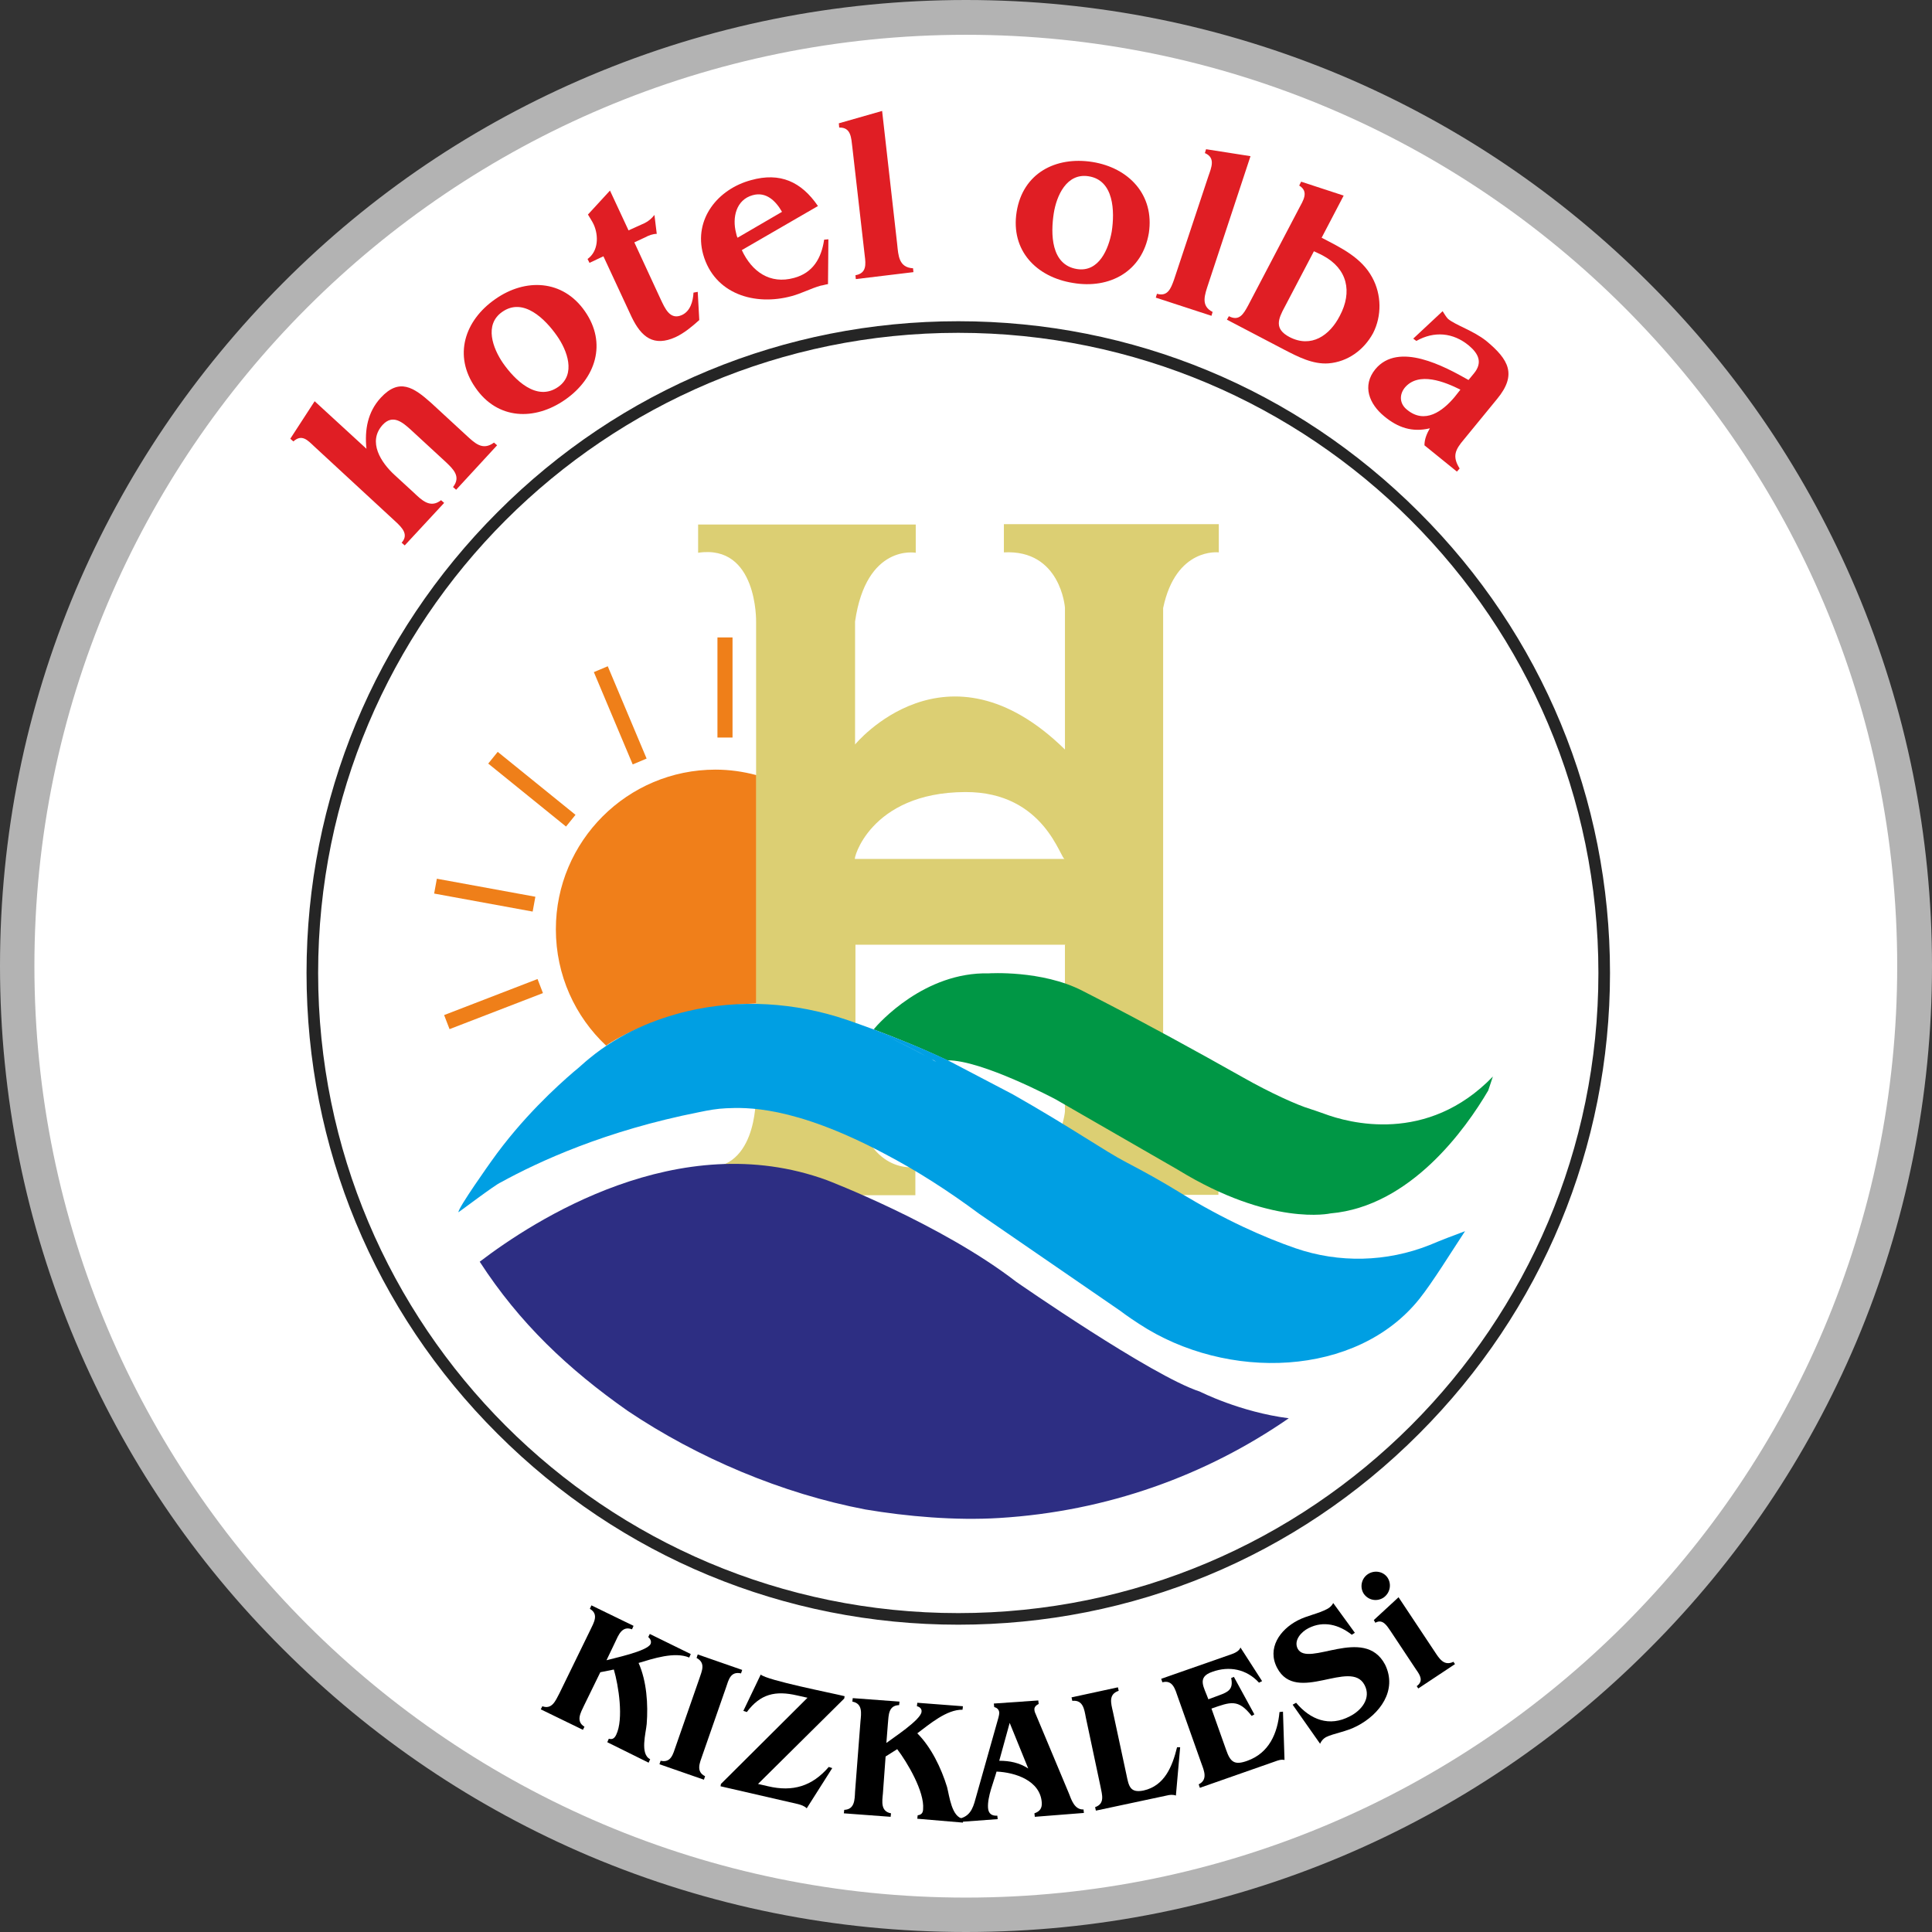 <?xml version="1.0" encoding="UTF-8"?>
<!DOCTYPE svg PUBLIC "-//W3C//DTD SVG 1.1//EN" "http://www.w3.org/Graphics/SVG/1.1/DTD/svg11.dtd">
<!-- Creator: CorelDRAW 2017 -->
<svg xmlns="http://www.w3.org/2000/svg" xml:space="preserve" width="143.319mm" height="143.319mm" version="1.1" style="shape-rendering:geometricPrecision; text-rendering:geometricPrecision; image-rendering:optimizeQuality; fill-rule:evenodd; clip-rule:evenodd"
viewBox="0 0 3746.74 3746.74"
 xmlns:xlink="http://www.w3.org/1999/xlink">
 <rect x="0" y="0" width="3746.74" height="3746.74" fill="#333333" stroke="none"/>
 <defs>
  <style type="text/css">
   <![CDATA[
    .fil3 {fill:black}
    .fil9 {fill:#009745}
    .fil10 {fill:#009FE3}
    .fil2 {fill:#252525}
    .fil8 {fill:#2D2E83}
    .fil1 {fill:#B3B3B3}
    .fil7 {fill:#DCCF73}
    .fil4 {fill:#E01E24}
    .fil6 {fill:#EF7F19}
    .fil5 {fill:#F07F1A}
    .fil0 {fill:white}
   ]]>
  </style>
 </defs>
 <g id="Layer_x0020_1">
  <g id="_2551809101952">
   <circle class="fil0" cx="1873.37" cy="1873.37" r="1859.13"/>
   <g>
    <g>
     <path class="fil1" d="M1873.37 67.47c997.78,0 1805.9,808.87 1805.9,1805.9 0,997.03 -808.87,1806.65 -1805.9,1806.65 -997.03,0 -1806.65,-808.87 -1806.65,-1806.65 0,-997.78 808.87,-1805.9 1806.65,-1805.9l0 0zm0 -67.47c-252.63,0 -498.52,49.48 -729.41,146.93 -223.39,94.46 -423.55,229.39 -595.22,401.81 -171.67,172.42 -307.35,372.58 -401.81,595.22 -97.45,230.89 -146.93,476.78 -146.93,729.41 0,252.63 49.48,498.52 146.93,729.41 94.46,223.39 229.39,423.55 401.81,595.22 172.42,172.42 372.58,307.35 595.22,401.81 230.89,97.45 476.78,146.93 729.41,146.93 252.63,0 498.52,-49.48 729.41,-146.93 223.39,-94.46 423.55,-229.39 595.22,-401.81 172.42,-172.42 307.35,-372.58 401.81,-595.22 97.45,-230.89 146.93,-476.78 146.93,-729.41 0,-252.63 -49.48,-498.52 -146.93,-729.41 -94.46,-223.39 -229.39,-423.55 -401.81,-595.22 -172.42,-172.42 -372.58,-307.35 -595.22,-401.81 -231.64,-97.45 -476.78,-146.93 -729.41,-146.93l0 0z"/>
    </g>
   </g>
   <g id="_2551809111808">
    <g>
     <path class="fil2" d="M1858.38 645.45c685.18,0 1241.42,555.49 1241.42,1241.42 0,685.18 -555.49,1241.42 -1241.42,1241.42 -685.93,0 -1241.42,-555.49 -1241.42,-1241.42 0,-685.93 555.49,-1241.42 1241.42,-1241.42l0 0zm0 -22.49c-337.34,0 -655.19,131.19 -893.58,370.33 -238.39,238.39 -370.33,556.24 -370.33,893.58 0,337.34 131.19,655.19 370.33,893.58 238.39,238.39 556.24,370.33 893.58,370.33 337.34,0 655.19,-131.19 893.58,-370.33 238.39,-238.39 370.33,-556.24 370.33,-893.58 0,-337.34 -131.19,-655.19 -370.33,-893.58 -239.14,-239.14 -556.24,-370.33 -893.58,-370.33l0 0z"/>
    </g>
   </g>
   <g>
    <path class="fil3" d="M1177.7 3378.66l3 -6.75c7.5,2.25 11.24,-1.5 14.24,-7.5 14.99,-30.74 4.5,-95.95 -4.5,-126.69l-26.24 5.25 -31.49 64.47c-6.75,14.24 -16.49,30.74 0.75,41.23l-3 6 -81.71 -39.73 3 -6c18.74,6.75 25.49,-10.5 32.98,-24.74l59.97 -122.94c6.75,-14.24 17.24,-30.74 -0.75,-41.23l3 -6.75 81.71 39.73 -3 6.75c-19.49,-7.5 -26.24,11.24 -32.98,25.49l-16.49 34.48c12.74,-3.75 78.71,-17.24 85.46,-31.49 2.25,-5.25 -0.75,-10.5 -4.5,-13.49l3 -6 79.46 38.98 -3 6.75c-28.49,-11.99 -70.47,2.25 -98.21,10.5 15.74,35.23 18.74,80.21 15.74,118.44 -1.5,17.24 -13.49,58.47 6.75,68.22l-3 6.75 -80.21 -39.73z"/>
    <path class="fil3" d="M1278.9 3421.4l2.25 -6.75c20.24,4.5 23.99,-12.74 29.24,-27.74l45.73 -131.19c5.25,-15.74 12.74,-30.74 -5.25,-40.48l2.25 -6.75 86.21 29.99 -2.25 6.75c-20.24,-4.5 -23.99,11.99 -29.24,27.74l-45.73 131.19c-5.25,14.99 -12.74,31.49 5.25,40.48l-2.25 6.75 -86.21 -29.99z"/>
    <path class="fil3" d="M1564.51 3506.86c-4.5,-4.5 -11.24,-6.75 -17.24,-8.25l-149.93 -34.48 0.75 -4.5 167.92 -167.17 -20.24 -4.5c-41.98,-9.75 -71.22,-3 -97.45,32.23l-6.75 -2.25 33.73 -70.47c11.99,11.24 138.68,35.98 162.67,41.98l-0.75 4.5 -167.17 165.67 19.49 4.5c47.98,11.24 85.46,0 117.69,-37.48l6.75 2.25 -49.48 77.97z"/>
    <path class="fil3" d="M1778.92 3527.1l0.75 -6.75c7.5,-0.75 10.5,-5.25 10.5,-11.99 3,-33.73 -30.74,-90.71 -50.23,-116.2l-22.49 14.24 -5.25 71.97c-1.5,15.74 -4.5,34.48 15.74,38.23l-0.75 6.75 -90.71 -6.75 0.75 -6.75c20.24,-0.75 20.24,-19.49 20.99,-35.23l10.5 -136.44c1.5,-15.74 4.5,-34.48 -15.74,-38.23l0.75 -6.75 90.71 6.75 -0.75 6.75c-20.99,0.75 -20.24,19.49 -21.74,35.23l-3 38.23c10.5,-8.25 67.47,-44.98 68.22,-60.72 0.75,-6 -4.5,-9.75 -9,-10.5l0.75 -6.75 88.46 6.75 -0.75 6.75c-30.74,-0.75 -64.47,28.49 -87.71,45.73 26.99,26.99 46.48,67.47 57.72,104.2 4.5,17.24 9,59.22 31.49,61.47l-0.75 7.5 -88.46 -7.5z"/>
    <path class="fil3" d="M2006.81 3523.35l-0.75 -6.75c10.5,-3.75 14.99,-9.75 14.24,-20.99 -3,-42.73 -51.73,-58.47 -87.71,-59.97 -5.25,19.49 -17.99,48.73 -16.49,70.47 0.75,11.24 7.5,15.74 17.99,14.99l0.75 6.75 -71.22 5.25 -0.75 -6.75c21.74,-6 25.49,-25.49 30.74,-44.23l42.73 -151.43c0.75,-3 1.5,-6 1.5,-9.75 -0.75,-6 -4.5,-9 -9.75,-10.5l-0.75 -6.75 86.21 -6 0.75 6.75c-4.5,2.25 -9,6 -8.25,11.24 0,3 1.5,6.75 3,9.75l63.72 152.18c5.25,13.49 11.24,32.23 28.49,31.49l0.75 6.75 -95.21 7.5zm-48.73 -182.16l-20.24 73.47c20.24,0 38.98,3.75 56.22,14.99l-35.98 -88.46z"/>
    <path class="fil3" d="M2280.43 3482.12c-6,-2.25 -11.99,-1.5 -17.99,0l-137.19 29.24 -1.5 -6.75c19.49,-6.75 13.49,-23.99 10.5,-39.73l-28.49 -134.19c-3,-15.74 -5.25,-34.48 -26.24,-32.23l-1.5 -6.75 89.96 -19.49 1.5 6.75c-20.24,6.75 -14.99,23.99 -11.24,40.48l26.24 122.19c4.5,21.74 6.75,35.98 32.98,30.74 41.23,-9 56.22,-47.23 65.22,-83.96l6 0 -8.25 93.71z"/>
    <path class="fil3" d="M2491.08 3413.15c-6.75,-1.5 -12.74,0.75 -18.74,3l-145.43 50.98 -2.25 -6.75c17.99,-9 10.5,-26.24 5.25,-40.48l-45.73 -128.94c-5.25,-14.99 -9.75,-33.73 -29.99,-28.49l-2.25 -6.75 137.19 -47.98c6,-2.25 14.24,-6 16.49,-12.74l41.98 65.22 -6 3c-23.99,-26.24 -57.72,-32.98 -90.71,-20.99 -30.74,10.5 -15.74,29.99 -7.5,53.22l20.24 -7.5c18.74,-6.75 28.49,-11.99 23.99,-33.73l5.25 -2.25 39.73 72.72 -5.25 3c-26.24,-33.73 -41.23,-26.99 -77.96,-14.24l28.49 80.21c8.25,23.99 16.49,29.99 41.23,20.99 41.98,-14.99 58.47,-53.22 62.22,-94.46l6.75 -0.75 3 93.71z"/>
    <path class="fil3" d="M2632.02 3347.18c-20.99,11.24 -45.73,14.24 -60.72,21.74 -5.25,3 -9,7.5 -11.24,12.74l-53.23 -75.72 6.75 -3.75c27.74,32.98 64.47,47.23 104.2,26.24 22.49,-11.24 41.98,-35.23 28.49,-60.72 -26.99,-51.72 -131.94,38.23 -169.42,-32.98 -20.24,-38.23 5.25,-74.21 39.73,-92.21 18.74,-9.75 39.73,-12.74 57.72,-22.49 4.5,-2.25 9,-6.75 11.24,-11.24l41.98 57.72 -6 3.75c-24.74,-19.49 -54.72,-27.74 -83.96,-12.74 -13.49,6.75 -29.24,23.24 -20.99,39.73 19.49,37.48 128.94,-45.73 169.42,30.74 24.74,50.23 -10.5,96.7 -53.97,119.2z"/>
    <path class="fil3" d="M2682.99 3098.3c-12.74,8.25 -29.24,5.25 -38.23,-7.5 -8.25,-12.74 -4.5,-29.99 8.25,-38.23 12.74,-8.25 29.99,-5.25 38.23,7.5 8.25,13.49 3.75,29.99 -8.25,38.23zm67.47 176.17l-3 -4.5c13.49,-9.75 6.75,-20.99 -0.75,-31.49l-50.23 -75.71c-6.75,-9.75 -14.99,-23.99 -29.24,-15.74l-3 -5.25 47.98 -44.23 69.72 104.95c9,13.49 17.99,29.24 36.73,20.24l3 4.5 -71.22 47.23z"/>
   </g>
   <g>
    <path class="fil4" d="M884.58 949.8l-6 -5.25c15.74,-20.24 0.75,-34.48 -14.24,-48.73l-67.47 -62.22c-16.49,-14.99 -35.23,-30.74 -54.72,-9.75 -29.99,32.98 -3,73.47 23.24,97.45l36.73 33.73c15.74,14.99 32.23,31.49 53.22,14.99l6 5.25 -76.46 82.46 -6 -5.25c14.24,-15.74 0.75,-29.24 -11.24,-40.48l-158.18 -146.18c-12.74,-11.99 -23.99,-24.74 -40.48,-9.75l-6 -5.25 47.23 -72.72 100.45 92.21c-3.75,-36.73 2.25,-71.22 27.74,-98.95 35.98,-38.98 63.72,-20.24 97.45,9.75l67.47 62.22c17.24,15.74 32.23,31.49 54.72,14.99l6 5.25 -79.46 86.21z"/>
    <path class="fil4" d="M1095.98 775.14c-59.22,41.23 -131.19,38.98 -173.92,-23.24 -43.48,-62.22 -20.99,-130.44 38.23,-171.67 58.47,-41.23 131.19,-38.23 173.92,23.24 43.48,62.22 20.99,130.44 -38.23,171.67zm-122.19 -170.17c-35.23,24.74 -17.99,70.47 1.5,98.95 22.49,32.23 65.22,75.71 107.2,46.48 35.23,-24.74 17.24,-71.22 -2.25,-98.95 -22.49,-32.23 -65.22,-75.71 -106.45,-46.48z"/>
    <path class="fil4" d="M1356.11 620.71c-14.24,12.74 -28.49,24.74 -45.73,32.98 -42.73,19.49 -66.72,0 -85.46,-38.98l-54.72 -117.69 -26.99 12.74 -3.75 -7.5c20.99,-14.99 21.74,-44.98 11.99,-66.72 -3,-6.75 -7.5,-12.74 -11.24,-19.49l42.73 -46.48 35.98 77.21 31.49 -14.24c7.5,-3.75 13.49,-9 18.74,-15.74l4.5 36.73c-7.5,0 -15.74,3 -22.49,6.75l-20.99 9.75 50.98 110.2c8.25,17.24 17.99,41.23 41.23,30.74 16.49,-7.5 21.74,-26.99 22.49,-43.48l8.25 -1.5 3 54.73z"/>
    <path class="fil4" d="M1605.75 550.99c-5.25,0.75 -9,2.25 -14.24,3 -18.74,5.25 -36.73,14.99 -56.22,20.24 -71.22,19.49 -149.93,-3.75 -171.67,-80.96 -18.74,-68.22 28.49,-126.69 92.96,-143.93 56.22,-15.74 97.45,3 129.69,50.23l-147.68 85.46c19.49,41.98 54.72,66.72 101.2,53.97 36.73,-9.75 53.22,-38.23 58.47,-74.21l8.25 -0.75 -0.75 86.96zm-146.18 -172.42c-32.23,9 -39.73,43.48 -32.23,72.72 0.75,3.75 1.5,6.75 3,9.75l86.21 -50.23c-11.99,-20.99 -30.74,-39.73 -56.97,-32.24z"/>
    <path class="fil4" d="M1659.72 541.25l-0.75 -7.5c21.74,-3.75 20.24,-20.99 17.99,-38.23l-23.99 -209.9c-2.25,-17.99 -2.25,-38.98 -25.49,-38.23l-0.75 -8.25 83.96 -23.99 29.24 258.63c2.25,21.74 3,44.98 30.74,46.48l0.75 7.5 -111.69 13.49z"/>
    <path class="fil4" d="M2081.02 548.74c-71.22,-11.24 -121.44,-62.97 -109.45,-137.93 11.99,-74.96 75.71,-107.95 146.93,-96.7 70.47,11.24 120.69,63.72 109.45,137.93 -12.74,74.96 -76.46,108.7 -146.93,96.7zm29.99 -206.9c-42.73,-6.75 -62.22,38.23 -67.47,71.97 -6,38.98 -6,99.7 44.98,107.95 42.73,6.75 61.47,-38.98 67.47,-72.72 6,-38.98 4.5,-99.7 -44.98,-107.2z"/>
    <path class="fil4" d="M2241.45 577.23l2.25 -7.5c20.99,6 26.99,-10.5 32.98,-26.99l66.72 -200.91c6,-17.24 14.24,-35.98 -6.75,-44.98l2.25 -7.5 86.21 13.49 -81.71 247.38c-6.75,20.99 -15.74,42.73 8.25,54.72l-2.25 7.5 -107.95 -35.23z"/>
    <path class="fil4" d="M2576.54 704.67c-30.74,2.25 -59.22,-12.74 -85.46,-26.24l-111.7 -58.47 3.75 -6.75c20.24,10.5 28.49,-4.5 37.48,-20.99l98.21 -187.41c8.25,-15.74 20.24,-32.98 0.75,-44.98l3.75 -7.5 82.46 26.99 -42.73 81.71c37.48,19.49 77.21,38.23 98.21,77.21 17.99,32.98 18.74,74.21 1.5,107.95 -18,32.99 -49.48,55.48 -86.22,58.48zm-11.24 -209.15c-5.25,-3 -11.24,-5.25 -17.24,-8.25l-56.22 107.2c-13.49,24.74 -20.99,43.48 9,59.22 41.98,21.74 77.96,-3 97.45,-41.23 24.73,-46.48 14.99,-91.46 -32.99,-116.95z"/>
    <path class="fil4" d="M2762.45 863.6c0,-11.99 4.5,-22.49 10.5,-32.98 -34.48,8.25 -62.22,-1.5 -88.46,-23.24 -29.24,-23.99 -43.48,-59.22 -17.24,-91.46 44.98,-53.97 134.19,-5.25 180.66,20.99l10.5 -12.74c17.24,-20.99 9,-38.23 -9.75,-53.97 -30.74,-25.49 -67.47,-28.49 -101.95,-9l-6 -4.5 56.97 -53.22c3,4.5 6.75,11.24 10.5,14.99 15.74,12.74 48.73,22.49 74.21,42.73 43.48,35.98 59.97,65.22 20.99,112.45l-64.47 78.71c-16.49,19.49 -23.24,32.23 -8.25,56.22l-5.25 6 -62.97 -50.98zm69.72 -107.95c-29.99,-14.99 -80.96,-35.98 -107.95,-3.75 -11.24,14.24 -9.75,31.49 4.5,42.73 34.48,28.49 68.97,3 92.21,-24.74l11.24 -14.24z"/>
   </g>
   <g>
    <g id="_2551809102976">
     <path class="fil5" d="M1466.31 1503.04c-25.49,-6.75 -51.73,-10.5 -78.71,-10.5 -170.92,0 -309.61,138.68 -309.61,309.61 0,89.21 37.48,169.42 97.45,225.64 0,0 102.7,-75.71 291.61,-81.71l0 -443.04 -0.75 0z"/>
     <rect class="fil6" x="1391.35" y="1236.17" width="29.24" height="194.16"/>
     <rect class="fil6" transform="matrix(0.922 -0.388 0.388 0.922 1151.67 1303.43)" width="29.24" height="194.16"/>
     <rect class="fil6" transform="matrix(0.629 -0.777 0.777 0.629 946.83 1480.81)" width="29.24" height="194.16"/>
     <rect class="fil6" transform="matrix(0.18 -0.984 0.984 0.18 841.936 1732.88)" width="29.24" height="194.16"/>
     <rect class="fil6" transform="matrix(0.933 -0.36 0.36 0.933 861.287 1968.53)" width="194.16" height="29.24"/>
    </g>
    <g>
     <path class="fil7" d="M2255.69 2158.99l-0.75 -297.61 -189.66 -29.24 0 323.1c0,0 -9,113.2 -118.44,107.2l0 54.72 416.05 0 0 -54.72c0,0 -83.21,9.75 -107.95,-107.95l0.75 4.5zm-790.13 -29.24c0,0 3,150.68 -112.45,133.44l0 54.72 422.05 0 0 -54.72c0,0 -95.95,17.24 -117.69,-133.44l-191.91 0zm0 0l0 0 0 0z"/>
    </g>
    <path class="fil7" d="M1946.84 1016.52l0 54.72c110.2,-6 118.44,107.2 118.44,107.2l0 275.12c-230.14,-225.64 -407.06,-9.75 -407.06,-9.75l0 -238.39c21.74,-151.43 117.69,-133.44 117.69,-133.44l0 -54.72 -422.05 0 0 54.72c115.45,-17.24 112.45,133.44 112.45,133.44l0 745.9 192.66 65.22 0 -184.41 407.06 0 0 107.2 189.66 96.7 0 -856.85c24.74,-118.44 107.95,-107.95 107.95,-107.95l0 -54.72 -416.8 0zm-288.62 649.2c-4.5,4.5 26.99,-128.94 213.65,-129.69 155.93,-0.75 185.16,134.19 193.41,129.69l-407.06 0z"/>
    <g>
     <path class="fil8" d="M1970.82 2485.83c-145.43,-112.45 -367.33,-197.16 -367.33,-197.16 -287.12,-104.95 -568.98,78.71 -673.18,158.18 77.21,119.2 171.67,208.4 287.12,289.36 134.94,90.71 299.11,160.42 461.03,191.16 80.21,13.49 173.92,21.74 259.38,16.49 209.15,-12.74 401.06,-82.46 561.49,-193.41 -94.46,-11.99 -172.42,-51.73 -172.42,-51.73 -92.96,-29.99 -356.08,-212.9 -356.08,-212.9z"/>
    </g>
    <g>
     <path class="fil9" d="M2047.29 2132l236.89 136.44c180.66,110.95 296.11,84.71 296.11,84.71 155.18,-13.49 262.38,-164.17 305.86,-238.39 3,-9 6,-17.99 9,-26.99 -127.44,131.94 -279.62,89.96 -327.6,71.97 -8.25,-3 -17.24,-6 -26.24,-9 -25.49,-7.5 -79.46,-32.23 -129.69,-60.72 -94.46,-53.22 -188.91,-104.95 -284.87,-154.43l-27.74 -14.24c-78.71,-40.48 -181.41,-33.73 -181.41,-33.73 -124.44,-3 -212.9,95.95 -223.39,108.7 41.98,15.74 90.71,35.23 143.18,59.97 66.72,-0.75 209.9,75.71 209.9,75.71z"/>
    </g>
    <path class="fil10" d="M2512.07 2420.62c-58.47,-20.24 -136.44,-53.97 -226.39,-109.45 -32.98,-20.24 -66.72,-38.98 -101.2,-56.97 -41.98,-21.74 -107.95,-68.22 -220.4,-131.94l-125.94 -65.97c-52.48,-24.74 -101.95,-44.23 -143.93,-59.97l0 0c-18.74,-6.75 -36.73,-13.49 -52.48,-18.74 -99.7,-33.73 -206.9,-40.48 -308.86,-16.49 -62.22,14.99 -129.69,41.98 -188.91,90.71 -10.5,8.25 -20.24,17.99 -30.74,26.24 -31.49,26.99 -100.45,89.21 -160.42,173.92 0,0 -65.22,91.46 -63.72,98.95 0.75,0 71.97,-53.97 81.71,-57.72 73.47,-40.48 203.16,-100.45 385.32,-136.44 17.99,-3.75 34.48,-6.75 52.48,-7.5 36.73,-1.5 128.94,-6 305.86,87.71 64.47,33.73 125.94,73.47 184.41,116.94l273.62 188.16c0,0 13.49,10.5 36.73,25.49 170.17,111.7 422.05,103.45 543.49,-48.73 26.24,-32.98 60.72,-89.21 88.46,-131.19 -22.49,8.25 -45.73,17.24 -68.97,26.99 -83.21,32.99 -175.42,35.24 -260.13,6zm-817.86 -423.55l0 0 0 0 0 0c35.98,17.24 74.21,35.98 112.45,56.97 3,1.5 6,3 9,5.25l0 0c-3,-1.5 -6,-3 -9,-5.25 -38.98,-20.99 -76.46,-39.73 -112.45,-56.97z"/>
   </g>
  </g>
 </g>
</svg>

